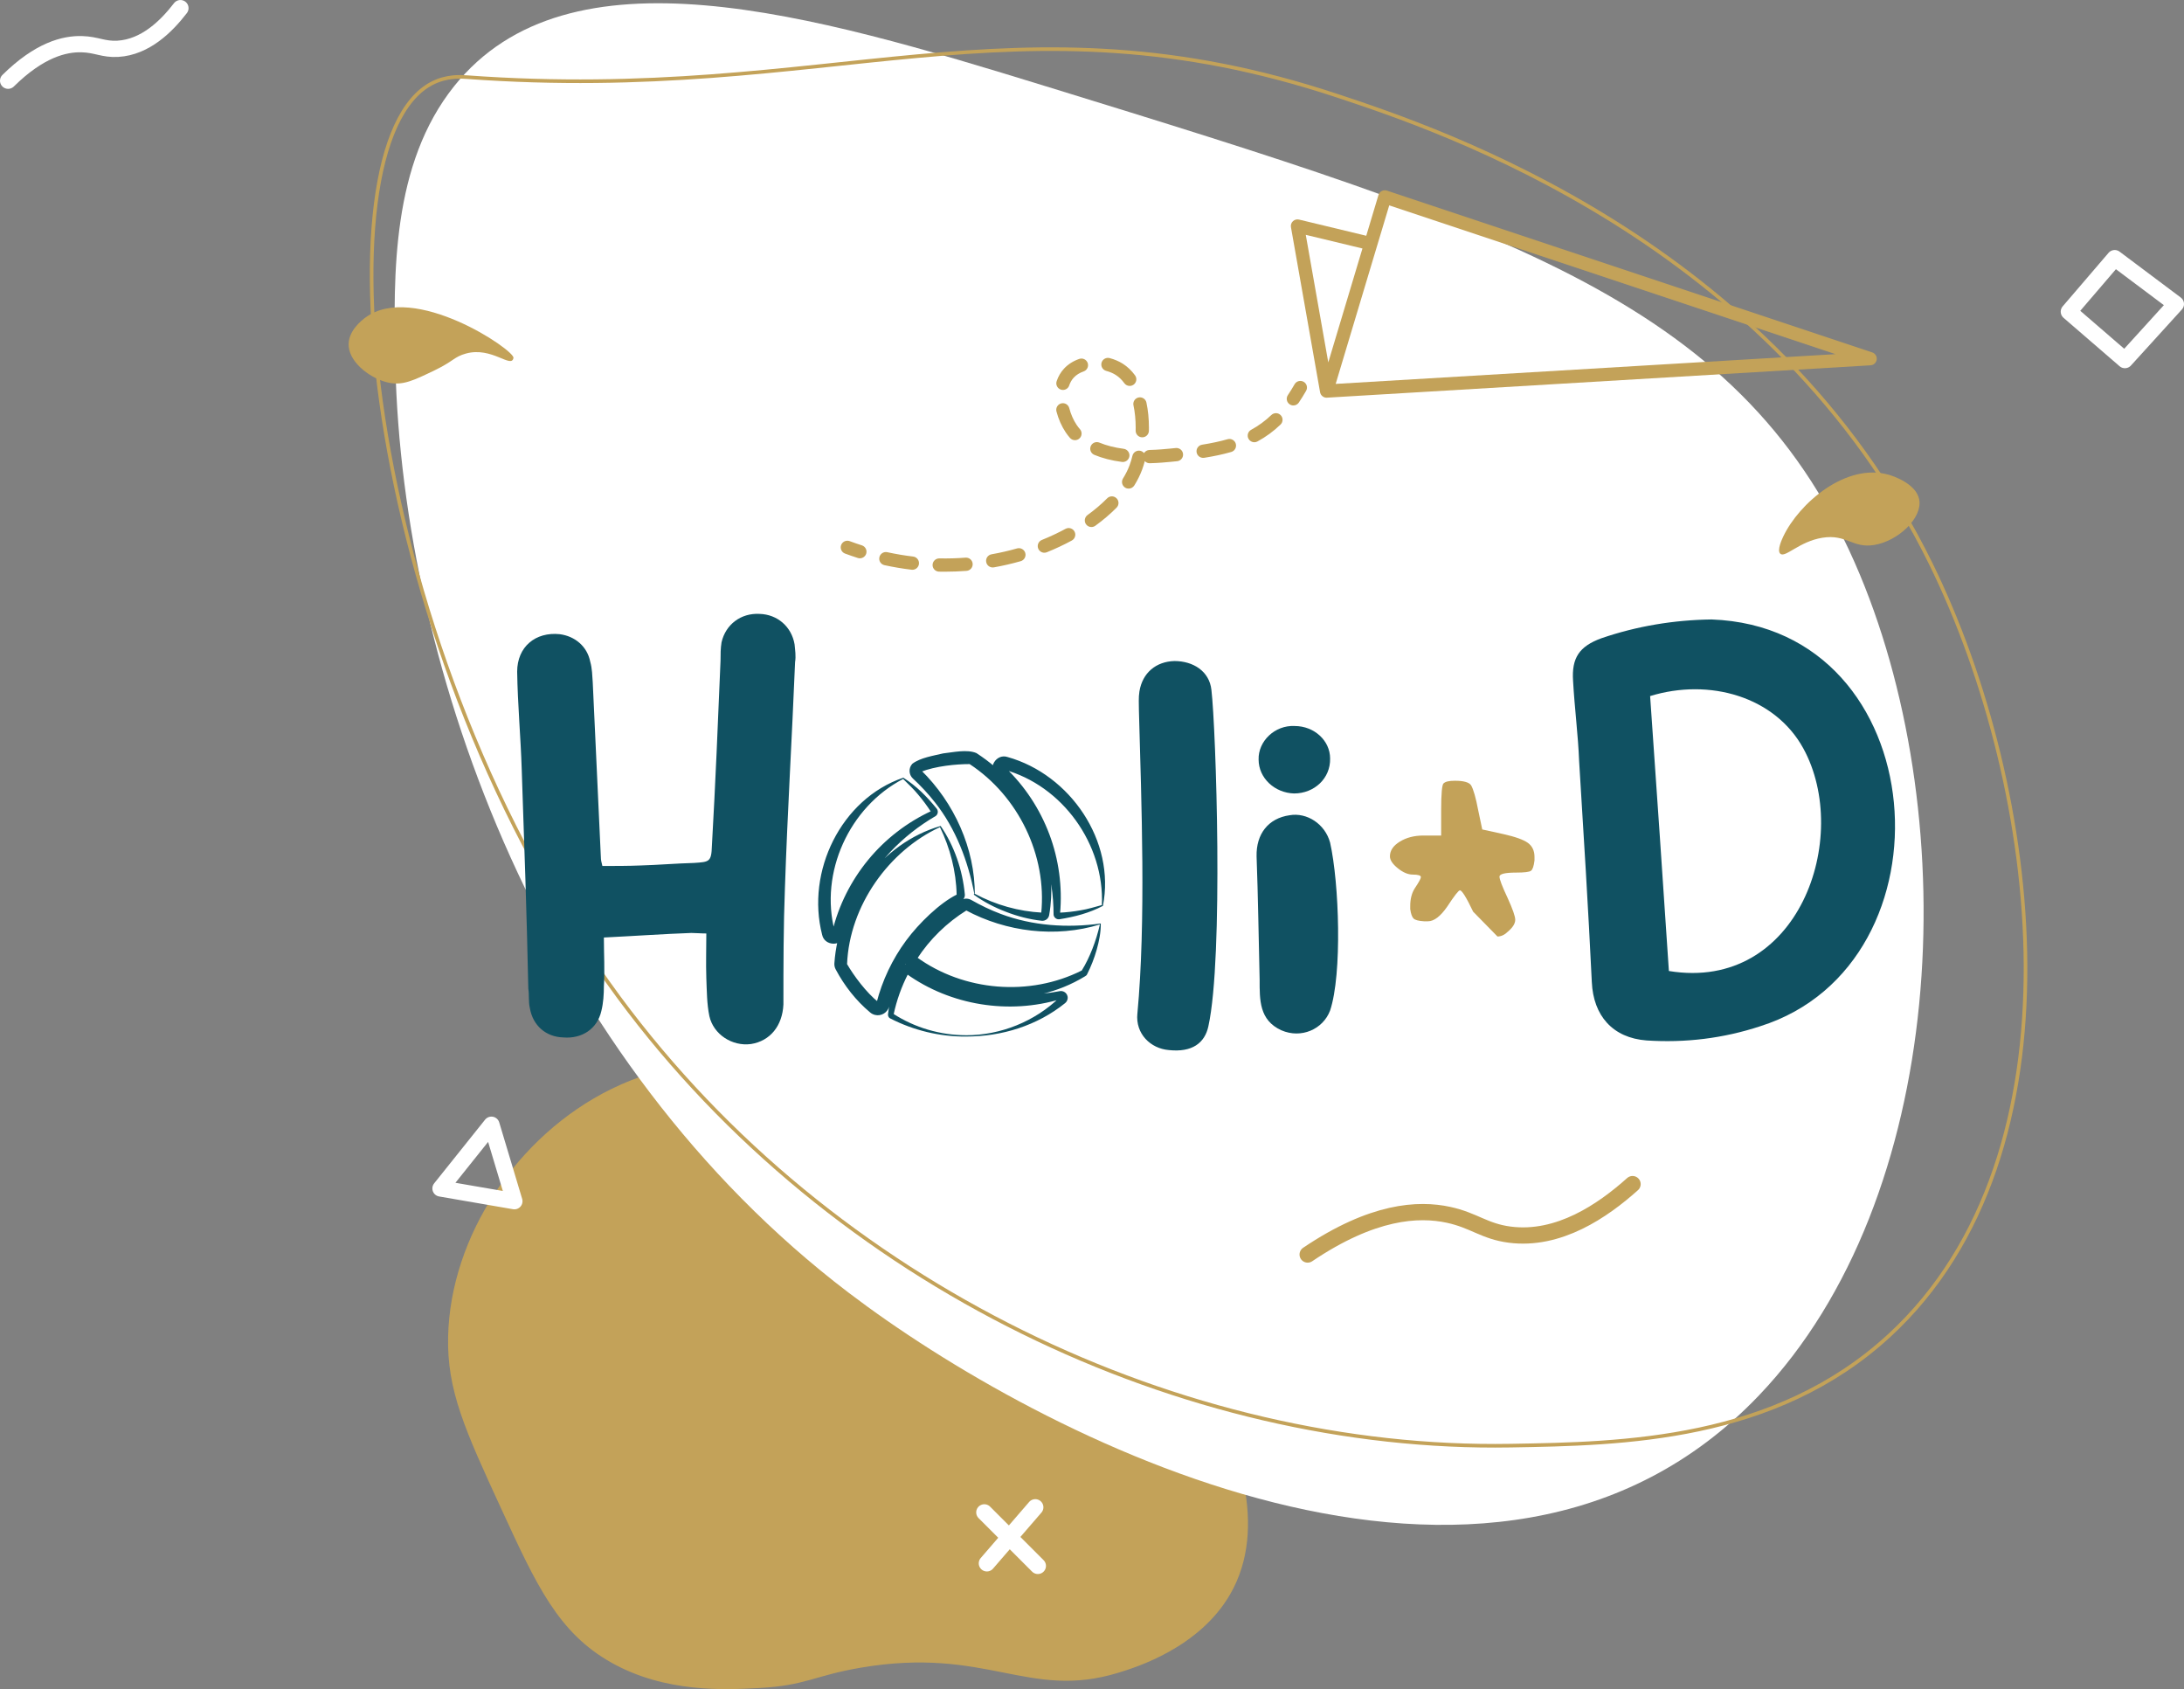 <svg xmlns="http://www.w3.org/2000/svg" id="Calque_2" viewBox="0 0 1209.94 935.58"><rect x="0" y="0" width="1209.94" height="935.58" fill="#808080" stroke="none"/><defs><style>.cls-1,.cls-2{stroke-width:9px;}.cls-1,.cls-2,.cls-3{fill:none;stroke-linecap:round;stroke-linejoin:round;}.cls-1,.cls-3{stroke:#c3a259;}.cls-4{fill:#fff;}.cls-5{fill:#c3a259;}.cls-2{stroke:#fff;}.cls-6{fill:#105162;}.cls-3{stroke-width:2px;}</style></defs><g id="Calque_2-2"><path class="cls-5" d="m338.61,603.22c-52.32,25.76-89.03,81.64-90.35,136.94-.72,30.03,9.4,52.02,29.65,96,19.31,41.95,31.4,68.2,60.71,84.71,29.98,16.88,63.01,15.12,81.88,14.12,26.05-1.39,30.41-6.86,56.47-11.29,69.77-11.88,92.69,18.09,142.59,2.82,9.58-2.93,44.97-13.75,62.12-43.76,41.74-73.06-64.2-190.7-70.59-197.65-48.96-53.25-102.2-72.94-115.76-77.65-38.26-13.28-96.97-33.65-156.71-4.24Z"></path><path class="cls-4" d="m579.36,47.78c-130.07-40.08-264.35-79.44-327.8,0-34.43,43.11-33.74,103.36-32.55,154.2,4,170.27,82.32,385.6,251.08,514,104.24,79.32,356.59,211.9,504.49,56.81,104.29-109.36,113.45-316.46,55.8-454.49-63.06-150.98-194.44-191.46-451.02-270.53Z"></path><path class="cls-5" d="m987.98,297.07c8.62-18.18,34.82-41.12,58.69-34.02,1.41.42,14.96,4.63,16.6,13.73,1.82,10.11-11.68,22.92-24.97,25.08-12.01,1.95-15.38-6.16-28.73-4-12.83,2.07-20.57,11.32-23.28,8.84-1.97-1.8.85-7.85,1.69-9.64Z"></path><path class="cls-5" d="m284.46,198.24c.75-4.25-55.22-42.24-82.05-22.32-1.63,1.21-10.08,7.48-9.21,16.14.96,9.49,12.76,18.03,22.36,19.95,7.73,1.54,13.62-1.3,25.18-6.87,10.72-5.17,10.78-7.49,17.42-9.32,14.37-3.96,25.22,8.58,26.3,2.42Z"></path><path class="cls-3" d="m741.08,53.12c-179.26-59.55-280.97,4.3-482.25-10.38-3.36-.25-11.35-.85-19.61,3.46-65.09,33.96-37.12,315.87,103.83,506.48,118.27,159.93,312.79,251.15,493.79,248.05,62.15-1.06,146.4-2.5,209.98-61.15,109.32-100.84,83.85-302.84,23.07-426.88-88-179.59-272.09-240.75-328.81-259.59Z"></path><g id="Calque_1-2"><g><g><path class="cls-5" d="m734.94,220.28c-.18,0-.36-.01-.54-.04-.34-.05-.66-.14-.96-.28-.54-.24-1.01-.6-1.36-1.05-.28-.34-.49-.74-.63-1.17-.06-.19-.11-.38-.14-.58l-16.12-91.34c-.22-1.22.2-2.46,1.1-3.31s2.17-1.18,3.37-.89l37.25,8.96,6.77-22.58c.29-.95.94-1.75,1.82-2.2.88-.45,1.91-.53,2.85-.22l268.87,89.62c1.67.56,2.71,2.22,2.48,3.96s-1.66,3.08-3.42,3.18l-301.05,17.92c-.1,0-.2.01-.3.01h.01Zm28-84.22l-22.97,76.58,276.9-16.48-247.23-82.41-6.68,22.26s-.01.04-.02.06h0Zm-39.54-5.99l12.47,70.67,18.93-63.11-31.41-7.56h.01Z"></path><path class="cls-5" d="m476.38,309.25c-.37,0-.75-.06-1.12-.18-2.36-.76-4.73-1.57-7.1-2.45-1.9-.7-2.87-2.82-2.17-4.72.71-1.9,2.83-2.87,4.72-2.17,2.27.84,4.53,1.62,6.78,2.34,1.93.62,3,2.68,2.38,4.62-.5,1.56-1.94,2.55-3.5,2.55h0Zm59.1,6.95c2.02-.16,3.53-1.92,3.38-3.94s-1.92-3.53-3.94-3.38c-4.79.37-9.64.51-14.53.41-1.99-.02-3.7,1.57-3.74,3.6-.04,2.03,1.57,3.7,3.6,3.74,1.09.02,2.17.03,3.25.03,4,0,8.03-.16,11.99-.46h-.01Zm-26.38-3.85c.24-2.01-1.2-3.84-3.21-4.08-4.78-.57-9.6-1.38-14.34-2.41-1.98-.43-3.93.82-4.37,2.81-.43,1.98.82,3.94,2.81,4.37,4.96,1.08,10.02,1.93,15.04,2.53.15.02.29.03.44.03,1.83,0,3.42-1.37,3.64-3.24h0Zm41.51,1.91c5.02-.89,10.02-2.05,14.87-3.43,1.95-.56,3.08-2.59,2.53-4.54-.56-1.95-2.6-3.07-4.54-2.53-4.62,1.32-9.38,2.41-14.15,3.26-2,.35-3.33,2.26-2.97,4.26.32,1.78,1.86,3.03,3.61,3.03.21,0,.43-.02.65-.06h0Zm29.33-8.37c4.8-1.93,9.46-4.12,13.86-6.51,1.78-.97,2.44-3.2,1.48-4.98-.97-1.78-3.2-2.44-4.98-1.48-4.15,2.25-8.56,4.32-13.1,6.15-1.88.76-2.79,2.9-2.03,4.78.58,1.43,1.95,2.3,3.41,2.3.46,0,.92-.09,1.37-.27h0Zm26.87-14.67c4.35-3.16,8.31-6.53,11.78-10.04,1.43-1.44,1.42-3.76-.03-5.19-1.44-1.43-3.77-1.42-5.19.03-3.19,3.22-6.85,6.34-10.88,9.26-1.64,1.19-2.01,3.49-.82,5.13.72.99,1.84,1.51,2.98,1.51.75,0,1.5-.23,2.15-.7h.01Zm21.59-22.3c1.79-2.89,3.24-5.83,4.32-8.73.55-1.48,1.05-3.08,1.5-4.79.69.75,1.72,1.23,2.79,1.18,4.85-.12,8.89-.51,11.59-.77l3.53-.35c2.02-.2,3.49-2,3.28-4.02-.2-2.01-1.98-3.47-4.02-3.28l-3.52.35c-2.57.25-6.46.62-11.06.73-1.28.03-2.38.71-3.02,1.72-.49-.6-1.17-1.05-1.99-1.25-1.96-.46-3.95.74-4.42,2.72-.45,1.88-.97,3.63-1.56,5.19-.91,2.45-2.15,4.95-3.68,7.42-1.07,1.72-.53,3.99,1.19,5.05.6.37,1.27.55,1.93.55,1.23,0,2.43-.62,3.13-1.74v.02Zm-2.71-16.21c.26-2.01-1.15-3.85-3.16-4.12-5.08-.66-9.61-1.82-13.46-3.43-1.87-.77-4.02.1-4.8,1.97s.1,4.02,1.97,4.8c4.45,1.86,9.61,3.18,15.33,3.93.16.02.32.03.48.03,1.81,0,3.39-1.35,3.63-3.19h0Zm41.44.87c5.68-.91,10.58-1.97,14.99-3.24,1.95-.56,3.07-2.6,2.51-4.55s-2.6-3.07-4.55-2.51c-4.12,1.19-8.73,2.18-14.11,3.04-2,.32-3.37,2.2-3.05,4.2.29,1.81,1.85,3.09,3.62,3.09.19,0,.39,0,.58-.05v.02Zm29.52-9.07c4.7-2.55,8.87-5.61,12.76-9.34,1.46-1.4,1.51-3.73.11-5.19-1.4-1.47-3.73-1.51-5.19-.11-3.42,3.27-7.08,5.95-11.19,8.19-1.78.97-2.44,3.2-1.47,4.98.66,1.22,1.92,1.92,3.23,1.92.59,0,1.19-.14,1.75-.45Zm-98.7-1.6c1.53-1.33,1.68-3.65.35-5.18-.65-.74-1.25-1.52-1.82-2.36-1.77-2.63-3.23-5.93-4.1-9.3-.51-1.96-2.5-3.13-4.47-2.63-1.96.51-3.14,2.51-2.63,4.47,1.08,4.15,2.89,8.26,5.12,11.57.73,1.09,1.53,2.12,2.37,3.08.73.83,1.74,1.25,2.77,1.25.86,0,1.72-.3,2.41-.91h0Zm38.54-4.26c.01-.58.02-1.16.02-1.75,0-4.93-.47-9.61-1.39-13.92-.42-1.98-2.38-3.24-4.36-2.82-1.98.42-3.25,2.37-2.82,4.36.82,3.81,1.23,7.97,1.23,12.38l-.02,1.58c-.05,2.03,1.56,3.71,3.58,3.75h.09c1.99,0,3.62-1.59,3.67-3.59h0Zm-44.15-25.16c.57-1.68,1.42-3.14,2.53-4.34,1.39-1.5,3.23-2.65,5.45-3.42,1.91-.66,2.93-2.76,2.26-4.67-.67-1.91-2.75-2.93-4.67-2.26-3.37,1.17-6.2,2.97-8.42,5.36-1.82,1.96-3.2,4.31-4.1,6.97-.65,1.92.38,4,2.3,4.66.39.13.79.2,1.18.2,1.53,0,2.96-.96,3.48-2.49h0Zm35.68-.43c1.64-1.19,2-3.49.81-5.13-1.95-2.69-4.26-4.88-6.86-6.51-2.14-1.34-4.57-2.38-7.23-3.08-1.95-.52-3.97.65-4.49,2.6-.52,1.96.65,3.97,2.6,4.49,1.94.52,3.7,1.26,5.21,2.21,1.8,1.13,3.43,2.68,4.82,4.61.72.99,1.84,1.51,2.97,1.51.75,0,1.5-.23,2.15-.7h.02Zm91.55,9.88c1.36-2.02,2.71-4.19,4.01-6.46,1.01-1.76.4-4-1.36-5.01-1.76-1.01-4-.4-5.01,1.36-1.22,2.12-2.47,4.14-3.73,6.02-1.13,1.68-.69,3.96.99,5.1.63.42,1.34.63,2.05.63,1.18,0,2.34-.57,3.05-1.62v-.02Z"></path></g><g><path class="cls-6" d="m383.15,516.75c-15.73.56-31.19,1.68-48.6,2.53,0,9.27.56,18.26,0,26.97,0,4.5-.28,9.27-1.41,13.77-2.25,9.83-10.68,15.45-21.07,14.61-9.55-.28-16.86-6.46-18.54-16.3-.84-3.65-.28-7.31-.84-10.68-.84-40.46-2.25-80.91-3.65-121.37-.56-17.98-2.25-35.96-2.53-54.22,0-13.77,10.12-22.19,23.6-20.79,8.43,1.12,15.17,6.74,16.86,15.17,1.13,3.93,1.13,7.87,1.41,11.52,1.41,32.03,3.09,64.62,4.5,96.93,0,1.41.28,2.53.84,4.77,7.02,0,14.05,0,21.07-.28,9.83-.28,19.67-1.13,29.78-1.41,8.43-.56,9.55-.56,9.83-9.55,1.97-34.56,3.37-68.55,4.78-102.55,0-3.37,0-6.74.56-10.11,2.25-9.83,10.68-16.3,21.07-15.73,9.83.28,17.7,7.02,19.39,16.86.28,3.09.84,6.46.28,9.83-1.69,41.58-4.22,83.16-5.62,125.02-.84,21.35-.84,43.27-.84,64.62-.56,11.8-7.3,20.23-17.98,21.92-10.4,1.41-20.79-5.34-23.04-15.45-1.41-6.74-1.41-14.05-1.69-21.07-.28-8.15,0-16.3,0-24.72-3.09,0-5.62-.28-8.15-.28h-.01Z"></path><path class="cls-6" d="m611.03,501.75c-7.66,4.02-15.59,6.06-24.06,7.41-1.58.24-3.04-.85-3.28-2.43-.04-21.56-6.24-42.87-18.43-60.6-3.93-5.82-8.62-11.07-13.59-16-4.82-4.63.23-12.92,6.51-10.83,34.72,9.72,59.89,46.58,52.85,82.45h0Zm-.59-.44c1.46-33.6-21.72-66.16-54.28-75.06l.69-1.2c10.86,10.27,19.24,23.08,24.49,37.03,5.26,13.96,7.28,29.1,5.94,43.94l-.47-.49c4.04-.18,8.07-.63,12.06-1.36,3.46-.53,8.17-1.93,11.58-2.87h0Zm-.61,10.2c.09,4.85-.95,9.85-2.26,14.54-1.33,4.66-3.11,9.24-5.33,13.64-.26.58-.8.9-1.31,1.19-29.6,18.02-69.59,15.58-97.44-4.88-2.82-2.06-3.48-5.97-1.57-8.85,7.78-11.75,18.3-21.69,30.54-28.63,1.8-1.05,3.94-.99,5.63-.03,5.23,2.97,10.67,5.62,16.35,7.73,17.52,6.59,36.9,7.88,55.38,5.29h0Zm-.49.54c-24.47,7.52-51.85,4.17-74.31-7.89l.6-.02c-11.04,6.84-20.55,16.1-27.61,26.98l-.18-.98c26.17,18.98,62.56,21.96,91.46,7.41,4.43-7.11,7.99-16.49,10.05-25.51h-.01Zm-69.57-16.98c-3.43-18-10.26-36.06-21.74-50.57-3.73-4.79-7.88-9.19-12.28-13.28-2.34-2.17-2.48-5.83-.31-8.18,4.41-3.35,11.68-4.45,17.08-5.74,5.55-.6,13.18-2.39,18.41-.18,7.34,4.75,14.08,10.49,19.7,17.19,17.03,19.61,25.04,46.93,20.62,72.54-.33,2-2.18,3.37-4.16,3.15-6.81-.75-13.45-2.49-19.74-4.93-6.26-2.38-12.25-5.46-17.64-9.38l.44-.59c-.06-.09-.29-.12-.38-.04h0Zm.29.68c-.69.18-.7-.95,0-.69,11.47,6.16,24.3,9.76,37.28,10.44l-.51.44c3.27-32.2-12.67-65-39.66-82.72-7.38,0-18.9,1.08-27.14,4.36l.21-1c18.35,17.94,29.97,43.38,29.81,69.17h0Zm-39.63-65c7.31,4.63,13.05,10.47,18.48,17.12,1,1.25.8,3.06-.45,4.06-18.65,10.82-34.01,26.84-43.29,46.26-3.08,6.31-5.29,12.99-7.08,19.76-1.6,6.48-11.29,6.25-12.63-.21-8.99-34.93,10.39-75.2,44.97-86.98h0Zm-.09.72c-29.78,15.42-46.49,51.93-37.85,84.52h-1.38c3.48-14.53,10.39-28.19,19.86-39.71,9.46-11.53,21.56-20.85,35.08-27.1l-.19.65c-2.19-3.41-4.61-6.67-7.23-9.75-2.19-2.74-5.77-6.11-8.29-8.61h0Zm20.78,26.04c7.64,11.16,12.13,24.4,13.4,37.9.14,1.54-.71,2.82-1.93,3.57-9.9,7.12-18.48,15.84-25.36,25.82-6.7,9.91-11.77,20.94-14.6,32.55-.85,3.5-4.37,5.66-7.87,4.81-1.05-.26-1.98-.74-2.75-1.42-7.83-6.56-14.23-14.76-19.01-23.76-.59-1.07-.83-2.28-.75-3.42,2.31-33.87,25.94-66.57,58.87-76.06h0Zm-.38.64c-28.17,12.96-50.15,43.44-51.46,75.86,3.73,6.42,10.55,15.68,17.46,21.2l-1.17.37c3.18-12.46,8.78-24.29,16.42-34.62,7.16-9.69,18.67-20.78,27.99-25.42-.25-12.86-3.64-25.92-9.24-37.4h0Zm14.48,115.99c-14.54.11-29.12-3.4-42.07-10.06-1.02-.53-1.37-1.66-1.14-2.7,1-8.33,3.16-16.62,6.43-24.56.91-2.21,3.44-3.26,5.65-2.35,2.9,1.53,7.67,4.06,10.7,5.36,22.43,10.2,47.94,13.8,72.24,9.17,2.03-.41,4,.91,4.41,2.93.28,1.41-.27,2.8-1.31,3.65-15.54,12.54-35.22,18.57-54.9,18.55h0Zm0-.72c19.17.02,38.15-7.68,51.86-21l.55.95c-28.62,8.69-60.99,3.52-85.34-13.9l.88-.22c-3.71,7.18-6.45,14.86-8.12,22.77l-.23-.54c11.94,7.74,26.15,11.91,40.4,11.93h0Z"></path><path class="cls-6" d="m630.12,561.41c4.77-50.85,2.25-116.59.84-168.01,0-3.37-.28-7.02.28-10.4,1.68-10.4,9.27-16.58,19.38-16.86,10.4,0,19.39,5.62,20.51,16.01,2.53,21.35,6.74,148.06-1.68,186.27-1.97,9.27-8.99,14.61-21.92,13.2-10.11-.84-18.54-8.99-17.42-20.23v.02Z"></path><path class="cls-6" d="m709.92,570.69c-12.36-5.62-12.08-16.86-12.08-28.1-.56-22.76-.85-45.79-1.69-68.27-.28-12.36,6.46-21.07,18.26-22.76,9.55-1.69,19.67,4.77,22.47,15.17,5.05,22.48,6.74,72.77,0,92.99-3.93,10.4-16.01,15.73-26.97,10.96h0Zm7.02-131.2c-10.68-.28-19.67-8.43-19.67-18.82-.28-10.11,8.99-19.1,19.95-18.54,10.95,0,19.66,8.15,19.66,17.98.28,10.95-8.71,19.38-19.95,19.38h.01Z"></path><path class="cls-5" d="m799.82,433.86c.94-.94,2.99-1.41,6.18-1.41,4.87,0,7.87.84,8.99,2.53,1.3,2.25,2.62,6.84,3.93,13.77l2.25,10.68,11.52,2.53c6.75,1.5,11.33,3.14,13.77,4.91,2.43,1.79,3.65,4.36,3.65,7.73v1.97c-.38,3.19-1.03,5.1-1.97,5.76-.94.66-3.65.99-8.15.99-6.18,0-9.27.75-9.27,2.25s1.49,5.43,4.5,11.8c2.81,6.18,4.22,10.21,4.22,12.08,0,2.06-1.32,4.22-3.94,6.46-1.87,1.87-3.84,2.81-5.9,2.81l-13.49-13.77c-3.75-7.87-6.18-11.8-7.31-11.8-.75,0-3.09,3-7.02,8.99-3.75,5.43-7.31,8.15-10.68,8.15h-2.25c-3-.18-4.91-.7-5.76-1.55-.84-.84-1.45-2.57-1.82-5.2v-1.68c0-3.94.84-7.21,2.53-9.84,2.25-3.37,3.37-5.43,3.37-6.18,0-.94-1.5-1.41-4.5-1.41-2.62,0-5.39-1.17-8.29-3.51-2.91-2.34-4.36-4.54-4.36-6.6,0-3.18,1.82-5.9,5.48-8.15s8.01-3.37,13.07-3.37h9.83v-13.77c0-9.55.47-14.61,1.41-15.17h.01Z"></path><path class="cls-6" d="m975.14,568.44c-20.51,6.74-41.58,9.27-62.93,7.86-18.83-1.41-29.5-13.77-30.34-32.31-1.97-41.02-4.5-81.48-7.02-122.21-.56-14.61-2.53-29.5-3.37-44.67-.84-12.64,3.37-19.1,15.73-23.6,19.67-6.74,40.18-10.12,60.97-10.4,123.9,4.5,136.54,190.76,26.97,225.32h0Zm-50.57-30.61c71.92,11.8,101.43-74.17,74.45-123.34-15.74-28.65-51.98-39.05-84.85-28.94,3.65,51.98,7.03,101.7,10.4,152.28h0Z"></path></g></g></g><path class="cls-1" d="m724.44,694.87c36.02-24.29,61.33-25.59,78-22,14.21,3.06,19.87,9.18,34,11,27.05,3.48,51.44-13.15,68-28"></path><path class="cls-2" d="m4.5,44.71c17.4-17.16,31.25-20.5,40.84-20.24,8.17.22,11.94,3.02,19.93,2.56,15.31-.88,27.07-12.6,34.69-22.52"></path><g><line class="cls-2" x1="545.32" y1="837.69" x2="574.97" y2="867.34"></line><line class="cls-2" x1="573.55" y1="834.87" x2="546.73" y2="865.92"></line></g><polygon class="cls-2" points="1171.55 142.98 1146.14 172.63 1177.2 199.45 1205.44 168.39 1171.55 142.98"></polygon><polygon class="cls-2" points="272.26 622.98 244.03 658.28 284.97 665.34 272.26 622.98"></polygon></g></svg>